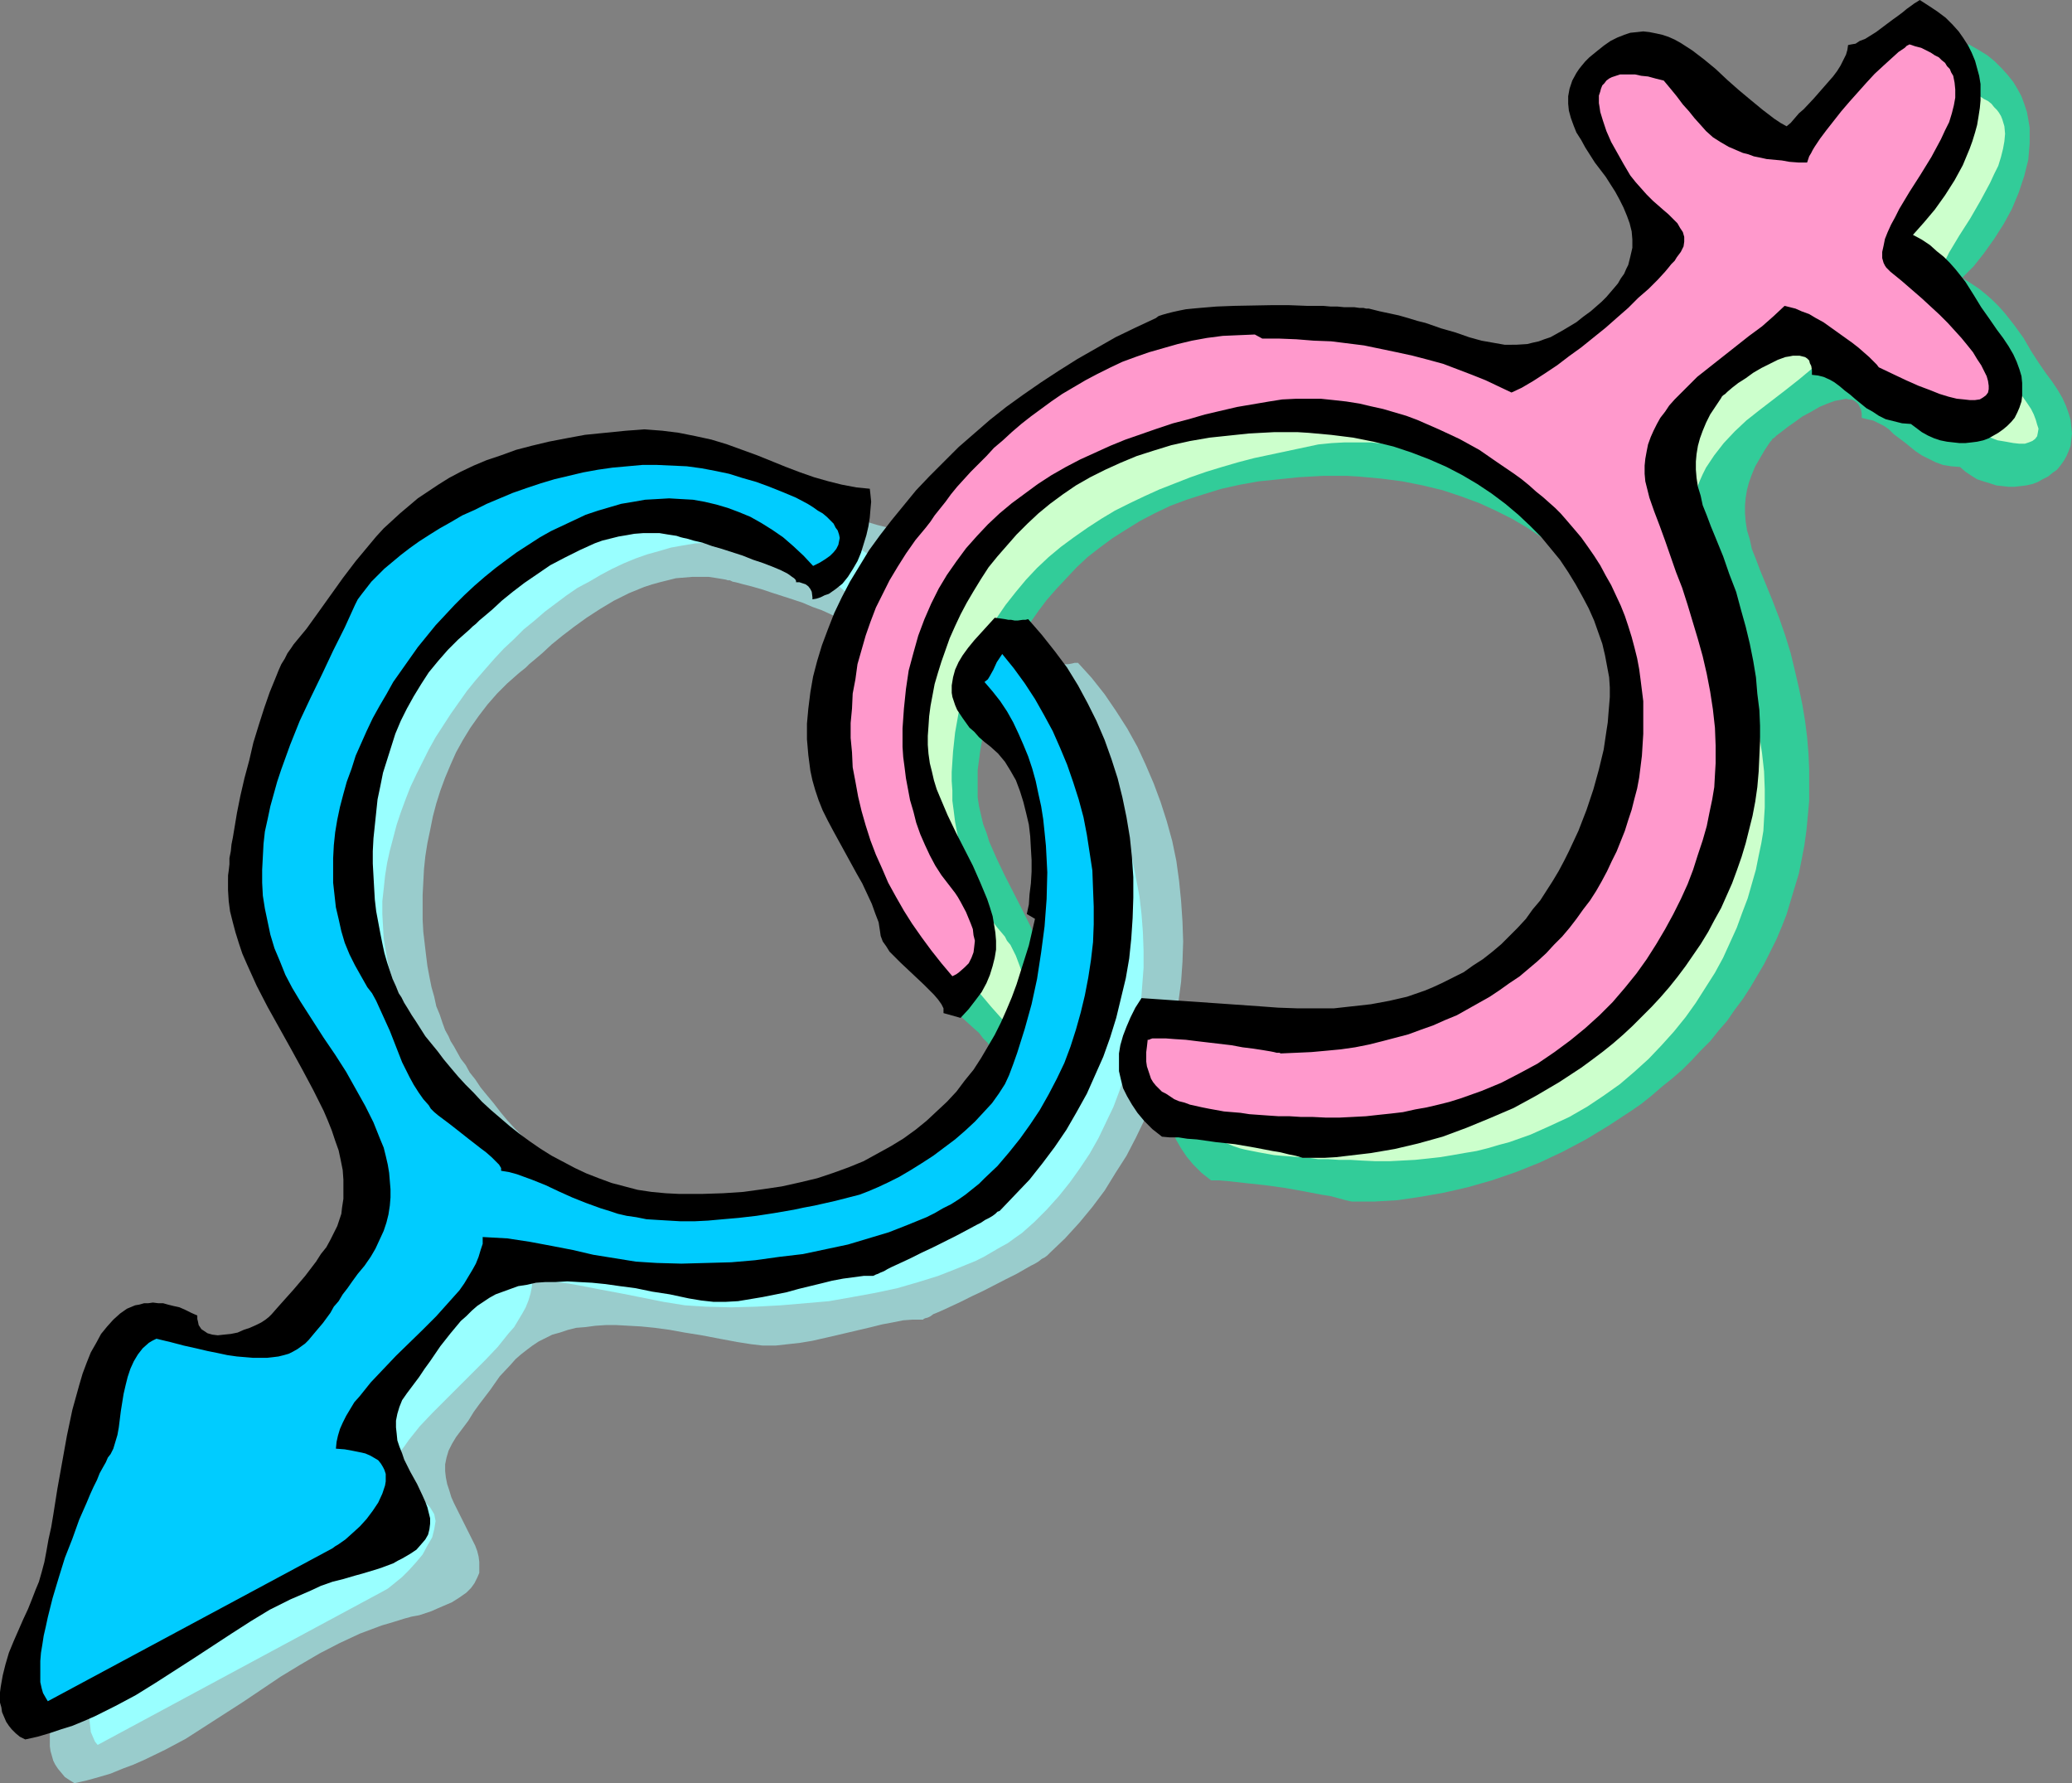 <?xml version="1.0" encoding="UTF-8" standalone="no"?>
<svg
   version="1.0"
   width="129.766mm"
   height="111.659mm"
   id="svg8"
   sodipodi:docname="Male &amp; Female.wmf"
   xmlns:inkscape="http://www.inkscape.org/namespaces/inkscape"
   xmlns:sodipodi="http://sodipodi.sourceforge.net/DTD/sodipodi-0.dtd"
   xmlns="http://www.w3.org/2000/svg"
   xmlns:svg="http://www.w3.org/2000/svg">
  <rect width="100%" height="100%" fill="#808080" stroke="none"/>
  <sodipodi:namedview
     id="namedview8"
     pagecolor="#ffffff"
     bordercolor="#000000"
     borderopacity="0.25"
     inkscape:showpageshadow="2"
     inkscape:pageopacity="0.0"
     inkscape:pagecheckerboard="0"
     inkscape:deskcolor="#d1d1d1"
     inkscape:document-units="mm" />
  <defs
     id="defs1">
    <pattern
       id="WMFhbasepattern"
       patternUnits="userSpaceOnUse"
       width="6"
       height="6"
       x="0"
       y="0" />
  </defs>
  <path
     style="fill:#99cccc;fill-opacity:1;fill-rule:evenodd;stroke:none"
     d="m 65.61,218.604 v 2.424 l 0.162,2.424 0.485,2.585 0.485,2.424 0.646,2.585 0.808,2.585 0.97,2.424 0.97,2.585 2.262,5.009 2.586,5.009 2.747,5.009 2.909,4.847 2.747,5.009 2.586,4.847 2.262,4.847 0.97,2.424 1.131,2.262 0.646,2.424 0.808,2.262 0.485,2.424 0.485,2.262 0.323,2.262 v 2.262 l -0.162,2.262 -0.323,2.1 -0.162,1.454 -0.323,1.454 -0.485,1.454 -0.808,1.616 -0.97,1.616 -0.97,1.616 -1.131,1.777 -1.293,1.777 -2.586,3.393 -2.747,3.231 -2.586,3.07 -1.293,1.454 -1.293,1.293 -0.485,0.646 -0.808,0.485 -1.131,0.646 -1.131,0.808 -1.454,0.485 -1.454,0.646 -1.616,0.485 -1.616,0.485 -1.454,0.162 H 63.347 61.893 l -1.131,-0.323 -0.97,-0.646 -0.485,-0.323 -0.323,-0.485 -0.323,-0.646 -0.162,-0.646 v -0.646 -0.808 l -1.616,-0.646 -1.293,-0.646 -1.454,-0.485 -1.293,-0.485 -1.293,-0.323 -1.293,-0.162 -1.131,-0.162 -1.131,-0.162 h -1.131 l -1.131,0.162 -1.131,0.323 -0.97,0.162 -1.778,0.808 -1.778,1.131 -1.616,1.454 -1.454,1.616 -1.293,1.777 -1.293,2.1 -1.131,2.262 -1.131,2.424 -0.97,2.585 -0.808,2.747 -0.808,2.908 -0.646,2.908 -1.454,6.14 -1.131,6.301 -0.97,6.301 -1.131,6.14 -0.485,2.908 -0.485,2.908 -0.485,2.747 -0.646,2.585 -0.646,2.424 -0.646,2.262 -0.646,1.939 -0.97,2.1 -0.97,2.262 -1.131,2.424 -2.262,5.332 -0.97,2.747 -0.808,2.747 -0.808,2.585 -0.485,2.747 v 1.293 1.131 1.293 l 0.162,1.131 0.323,1.131 0.323,1.131 0.485,0.969 0.646,0.969 0.808,0.969 0.808,0.969 0.97,0.646 1.293,0.808 2.909,-0.646 2.909,-0.808 2.747,-0.808 2.747,-1.131 2.586,-0.969 2.586,-1.131 5.01,-2.424 4.848,-2.585 4.525,-2.908 4.525,-2.908 4.525,-2.908 8.888,-5.978 4.525,-2.747 4.686,-2.747 4.686,-2.424 4.848,-2.262 2.586,-0.969 2.586,-0.969 2.747,-0.808 2.586,-0.808 1.778,-0.485 1.778,-0.323 1.454,-0.485 1.454,-0.485 1.454,-0.646 1.131,-0.485 1.131,-0.485 1.131,-0.485 1.778,-1.131 1.616,-1.131 1.131,-1.131 0.808,-1.131 0.646,-1.293 0.485,-1.131 v -1.293 -1.293 l -0.162,-1.293 -0.323,-1.293 -0.485,-1.293 -0.646,-1.293 -1.454,-2.908 -1.454,-2.908 -1.454,-2.908 -0.646,-1.454 -0.485,-1.616 -0.485,-1.454 -0.323,-1.616 -0.162,-1.454 v -1.616 l 0.323,-1.616 0.485,-1.616 0.808,-1.616 0.97,-1.616 1.454,-1.939 1.454,-1.939 1.293,-2.1 1.293,-1.777 2.586,-3.393 2.262,-3.231 2.586,-2.747 1.131,-1.293 1.293,-1.131 1.454,-1.131 1.293,-0.969 1.454,-0.969 1.616,-0.808 1.616,-0.808 1.778,-0.485 1.939,-0.646 1.939,-0.485 2.101,-0.162 2.424,-0.323 2.424,-0.162 h 2.586 l 2.909,0.162 2.909,0.162 3.232,0.323 3.555,0.485 3.555,0.646 4.04,0.646 4.202,0.808 4.363,0.808 3.07,0.485 2.747,0.323 h 3.07 l 2.909,-0.323 2.909,-0.323 2.909,-0.485 5.656,-1.293 2.747,-0.646 2.747,-0.646 2.747,-0.646 2.586,-0.646 2.586,-0.485 2.424,-0.485 2.262,-0.162 h 2.262 0.162 l 0.162,-0.162 0.323,-0.162 0.646,-0.162 0.646,-0.323 0.646,-0.485 0.808,-0.323 1.131,-0.485 2.101,-0.969 2.424,-1.131 2.586,-1.293 2.747,-1.293 5.333,-2.747 2.586,-1.293 2.262,-1.293 1.131,-0.646 0.97,-0.485 0.808,-0.485 0.808,-0.646 0.646,-0.323 0.646,-0.485 0.323,-0.323 0.323,-0.323 3.555,-3.393 3.394,-3.716 3.07,-3.716 2.909,-3.878 2.586,-4.201 2.586,-4.039 2.262,-4.362 2.101,-4.362 1.778,-4.362 1.778,-4.524 1.293,-4.686 1.293,-4.686 0.97,-4.686 0.808,-4.686 0.646,-4.847 0.323,-4.686 0.162,-4.847 -0.162,-4.686 -0.323,-4.847 -0.485,-4.847 -0.646,-4.686 -0.97,-4.686 -1.293,-4.686 -1.454,-4.524 -1.616,-4.362 -1.939,-4.524 -1.939,-4.201 -2.424,-4.362 -2.586,-4.039 -2.747,-4.039 -3.07,-3.878 -3.232,-3.555 h -0.808 l -0.646,0.162 -0.97,0.162 h -0.808 l -0.808,-0.162 -0.808,-0.162 -0.808,-0.162 h -0.97 l -1.293,-0.162 -3.394,3.555 -1.616,1.777 -1.293,1.616 -1.293,1.777 -1.131,1.777 -0.808,1.777 -0.485,1.777 -0.323,1.777 v 0.969 0.969 l 0.162,0.969 0.323,0.969 0.323,0.969 0.485,1.131 0.646,0.969 0.646,0.969 0.808,1.131 0.808,1.131 1.131,1.131 1.131,1.131 1.293,1.131 1.454,1.131 1.778,1.616 1.616,1.939 1.293,2.1 1.293,2.262 0.97,2.424 0.808,2.585 0.808,2.747 0.485,2.747 0.323,2.908 0.162,2.747 0.162,2.747 v 2.747 l -0.162,2.747 -0.162,2.585 -0.323,2.424 -0.485,2.262 2.101,0.969 -1.616,6.463 -0.808,3.07 -0.97,3.07 -0.97,3.07 -1.293,3.07 -1.131,2.908 -1.454,3.07 -1.454,2.908 -1.616,2.747 -1.616,2.747 -1.778,2.747 -1.939,2.585 -2.101,2.585 -2.262,2.262 -2.262,2.424 -2.586,2.262 -2.586,2.1 -2.747,2.1 -3.07,1.939 -3.07,1.616 -3.394,1.616 -3.394,1.616 -3.717,1.293 -3.878,1.293 -4.04,0.969 -4.202,0.969 -4.525,0.646 -4.525,0.646 -4.848,0.323 -5.171,0.162 h -5.171 l -3.394,-0.162 -3.232,-0.323 -3.232,-0.485 -3.07,-0.808 -3.07,-0.808 -3.07,-1.131 -2.909,-1.131 -2.909,-1.293 -2.747,-1.454 -2.747,-1.454 -2.424,-1.616 -2.586,-1.777 -2.424,-1.777 -2.424,-1.777 -2.262,-1.939 -2.101,-1.939 -2.101,-1.939 -2.101,-2.1 -1.939,-1.939 -1.778,-1.939 -1.616,-1.939 -1.616,-2.1 -1.616,-1.939 -1.454,-1.777 -1.293,-1.939 -1.293,-1.616 -0.97,-1.777 -1.131,-1.454 -0.808,-1.454 -0.808,-1.454 -0.808,-1.293 -0.485,-1.131 -0.808,-1.454 -0.646,-1.777 -0.646,-1.939 -0.808,-1.939 -0.485,-2.262 -0.646,-2.262 -0.485,-2.424 -0.485,-2.585 -0.323,-2.585 -0.323,-2.747 -0.323,-2.747 -0.162,-2.908 v -2.908 -2.908 l 0.162,-3.07 0.162,-3.07 0.323,-3.07 0.485,-3.07 0.646,-3.07 0.646,-3.231 0.808,-3.07 0.97,-3.07 1.131,-3.07 1.293,-3.07 1.293,-2.908 1.616,-2.908 1.778,-2.908 1.939,-2.747 2.101,-2.747 2.262,-2.585 2.424,-2.424 2.747,-2.424 0.808,-0.646 0.808,-0.646 0.808,-0.808 0.97,-0.808 2.101,-1.777 2.262,-2.1 2.586,-2.1 2.747,-2.1 2.909,-2.1 3.232,-2.1 3.232,-1.939 3.555,-1.777 3.555,-1.454 1.939,-0.646 1.778,-0.485 1.939,-0.485 1.939,-0.485 1.939,-0.162 1.939,-0.162 h 1.939 1.939 l 2.101,0.323 1.939,0.323 0.485,0.162 h 0.485 l 0.646,0.323 0.808,0.162 1.778,0.485 1.939,0.485 2.262,0.646 2.424,0.808 5.01,1.616 2.424,0.808 2.262,0.969 2.262,0.808 1.778,0.808 1.616,0.808 0.646,0.485 0.485,0.323 0.485,0.323 0.323,0.323 0.162,0.323 0.162,0.323 h 0.646 l 0.646,0.162 0.485,0.162 0.485,0.162 0.646,0.485 0.485,0.646 0.162,0.646 0.162,0.646 v 0.646 0.323 l 1.131,-0.162 0.97,-0.323 0.97,-0.323 0.808,-0.485 1.778,-0.969 1.454,-1.454 1.293,-1.616 1.293,-1.777 0.97,-1.777 0.808,-1.939 0.808,-2.1 0.646,-2.1 0.323,-2.1 0.323,-2.1 0.162,-1.939 0.162,-1.777 -0.162,-1.777 -0.162,-1.454 -3.232,-0.323 -3.394,-0.485 -3.232,-0.808 -3.232,-0.969 -3.394,-1.293 -3.394,-1.131 -3.394,-1.293 -3.394,-1.454 -3.394,-1.293 -3.717,-1.293 -3.717,-1.131 -3.717,-0.969 -3.878,-0.646 -4.04,-0.485 -2.101,-0.162 h -2.101 -2.101 l -2.101,0.162 -5.01,0.485 -4.686,0.646 -4.525,0.646 -4.202,0.808 -3.878,0.969 -3.878,1.131 -3.555,0.969 -3.232,1.293 -3.232,1.293 -2.909,1.454 -2.747,1.454 -2.586,1.616 -2.586,1.616 -2.262,1.616 -2.262,1.616 -2.101,1.777 -1.939,1.939 -1.939,1.777 -1.778,1.939 -1.616,1.939 -3.232,3.878 -2.909,4.039 -5.818,7.917 -2.909,3.878 -2.909,3.878 -0.808,0.969 -0.646,1.131 -0.808,1.293 -0.646,1.293 -0.808,1.454 -0.646,1.616 -1.454,3.393 -1.293,3.878 -1.293,4.039 -1.131,4.039 -1.131,4.362 -0.97,4.201 -0.97,4.201 -0.808,4.039 -0.808,3.878 -0.162,1.777 -0.323,1.777 -0.323,1.616 -0.162,1.616 -0.162,1.454 -0.162,1.454 v 1.131 z"
     id="path1" />
  <path
     style="fill:#32cc99;fill-opacity:1;fill-rule:evenodd;stroke:none"
     d="m 285.224,85.632 -4.686,2.262 -4.686,2.262 -4.686,2.585 -4.363,2.585 -4.363,2.585 -4.363,2.908 -4.202,2.908 -3.878,2.908 -4.04,3.07 -3.717,3.231 -3.555,3.231 -3.555,3.393 -3.394,3.231 -3.07,3.555 -3.07,3.393 -2.909,3.555 -2.747,3.555 -2.424,3.716 -2.424,3.716 -2.101,3.716 -1.939,3.555 -1.778,3.878 -1.616,3.716 -1.454,3.716 -1.131,3.716 -0.808,3.878 -0.808,3.716 -0.485,3.716 -0.323,3.716 v 3.716 l 0.323,3.716 0.485,3.555 0.485,2.262 0.646,2.424 0.97,2.424 0.97,2.424 1.131,2.424 1.293,2.585 2.747,5.009 2.747,4.847 1.293,2.424 1.131,2.424 1.131,2.262 0.97,2.424 0.646,2.1 0.323,2.1 0.162,1.131 0.485,1.131 0.808,1.293 0.97,1.293 1.131,1.293 1.293,1.293 5.656,5.17 1.293,1.131 0.97,1.293 1.131,1.131 0.646,1.131 0.485,0.969 0.162,0.485 v 0.485 l 4.04,1.131 1.939,-1.939 1.616,-2.1 1.293,-1.939 1.293,-2.1 0.808,-2.1 0.646,-1.939 0.485,-1.939 0.162,-2.1 v -1.939 l -0.162,-1.939 -0.162,-2.1 -0.485,-1.939 -0.485,-1.939 -0.646,-1.939 -1.616,-4.039 -1.939,-3.878 -4.04,-7.917 -1.939,-4.039 -1.778,-4.039 -0.646,-2.1 -0.808,-2.1 -0.485,-2.1 -0.485,-2.1 -0.323,-2.1 v -2.1 -2.1 -2.262 l 0.323,-2.424 0.323,-2.424 0.485,-2.585 0.485,-2.585 0.646,-2.747 0.808,-2.585 0.97,-2.908 1.131,-2.747 1.131,-2.747 1.293,-2.747 1.454,-2.908 1.616,-2.747 1.778,-2.747 1.939,-2.747 1.939,-2.585 2.262,-2.585 2.424,-2.585 2.424,-2.585 2.586,-2.424 2.909,-2.262 3.07,-2.262 3.07,-1.939 3.394,-2.1 3.394,-1.777 3.717,-1.777 3.878,-1.454 4.04,-1.293 4.202,-1.293 4.363,-0.969 4.525,-0.808 3.232,-0.323 6.141,-0.646 2.909,-0.162 2.909,-0.162 h 2.909 2.747 l 2.747,0.162 5.333,0.485 5.01,0.646 4.848,0.969 4.686,1.131 4.363,1.454 4.363,1.616 3.878,1.777 3.878,1.939 3.555,2.1 3.394,2.262 3.232,2.424 2.909,2.424 2.747,2.585 2.586,2.747 2.424,2.747 2.101,2.908 2.101,2.747 1.778,2.908 1.616,2.908 1.293,2.747 1.293,2.908 1.131,2.747 0.808,2.747 0.808,2.747 0.485,2.585 0.323,2.585 0.162,2.424 v 2.262 1.777 l -0.162,1.939 -0.162,2.1 -0.323,2.262 -0.808,4.362 -0.97,4.686 -1.293,4.686 -1.778,4.847 -1.778,4.847 -2.262,5.009 -1.293,2.424 -1.293,2.262 -1.293,2.424 -1.454,2.262 -1.616,2.262 -1.616,2.262 -1.778,1.939 -1.939,2.1 -1.778,2.1 -2.101,1.777 -2.101,1.939 -2.101,1.616 -2.424,1.616 -2.262,1.616 -2.586,1.293 -2.424,1.293 -2.101,0.969 -2.101,0.808 -4.202,1.293 -4.202,1.131 -4.363,0.808 -4.202,0.646 -4.363,0.162 -4.363,0.162 h -4.525 l -4.363,-0.162 -4.525,-0.162 -9.05,-0.808 -9.373,-0.808 -4.686,-0.162 -4.848,-0.323 -1.454,2.262 -1.131,2.262 -0.97,2.262 -0.808,2.1 -0.485,2.262 -0.323,2.1 -0.162,2.1 0.162,1.939 0.323,2.1 0.646,1.939 0.808,1.939 1.131,1.939 1.293,1.939 1.616,1.939 1.939,1.939 2.262,1.777 h 1.939 l 1.939,0.162 4.363,0.485 4.525,0.485 4.686,0.646 4.525,0.808 4.202,0.808 2.101,0.323 1.778,0.485 1.778,0.485 1.454,0.323 h 2.747 2.586 l 2.747,-0.162 2.747,-0.162 5.494,-0.808 5.494,-0.969 5.656,-1.293 5.656,-1.616 5.656,-1.939 5.656,-2.262 5.494,-2.585 5.494,-2.908 5.333,-3.231 5.171,-3.393 2.586,-1.777 2.424,-1.939 2.424,-2.1 2.424,-1.939 2.424,-2.1 2.262,-2.262 2.101,-2.262 2.262,-2.262 1.939,-2.424 2.101,-2.424 1.778,-2.585 1.939,-2.585 1.778,-2.747 1.616,-2.747 1.616,-2.747 1.454,-2.908 1.454,-2.908 1.293,-3.07 1.131,-2.908 0.97,-3.231 0.97,-3.231 0.97,-3.231 0.646,-3.231 0.646,-3.393 0.485,-3.555 0.323,-3.393 0.323,-3.555 v -3.716 -3.716 l -0.162,-3.716 -0.323,-3.878 -0.485,-3.878 -0.646,-3.878 -0.808,-3.878 -0.97,-4.201 -0.97,-4.039 -1.293,-4.201 -1.454,-4.201 -1.616,-4.201 -1.778,-4.362 -1.131,-2.747 -0.97,-2.585 -0.97,-2.424 -0.485,-2.262 -0.646,-2.1 -0.323,-2.1 -0.162,-1.939 v -1.939 l 0.162,-1.777 0.323,-1.939 0.485,-1.777 0.646,-1.777 0.808,-1.939 1.131,-1.939 1.131,-1.939 1.293,-1.939 0.323,-0.323 0.162,-0.323 0.485,-0.323 0.485,-0.485 1.293,-0.969 1.454,-1.131 1.616,-1.131 1.778,-1.293 2.101,-1.131 1.939,-1.131 1.939,-0.808 1.778,-0.646 0.97,-0.162 0.808,-0.162 0.808,-0.162 0.646,0.162 h 0.646 l 0.646,0.323 0.485,0.323 0.485,0.485 0.323,0.646 0.323,0.646 0.162,0.969 v 0.969 l 1.293,0.323 1.454,0.323 1.293,0.646 1.293,0.646 1.131,0.808 1.131,1.131 1.293,0.969 1.293,0.969 2.586,2.1 1.454,0.969 1.616,0.808 1.616,0.808 1.778,0.646 1.939,0.323 2.101,0.162 1.293,1.131 1.454,0.969 1.293,0.808 1.454,0.485 1.616,0.485 1.454,0.485 1.454,0.162 1.454,0.162 h 1.454 l 1.454,-0.162 1.293,-0.162 1.454,-0.323 1.293,-0.485 1.131,-0.646 1.293,-0.646 0.97,-0.808 1.131,-0.808 0.808,-0.969 0.808,-1.131 0.646,-1.131 0.485,-1.131 0.485,-1.293 0.162,-1.454 0.162,-1.454 -0.162,-1.616 -0.162,-1.616 -0.485,-1.616 -0.646,-1.777 -0.808,-1.777 -1.131,-1.939 -1.293,-1.939 -1.454,-1.939 -1.778,-2.585 -1.778,-2.747 -1.778,-3.07 -2.101,-2.908 -1.131,-1.454 -1.293,-1.616 -1.293,-1.454 -1.454,-1.454 -1.454,-1.293 -1.778,-1.454 -1.939,-1.293 -2.101,-1.293 2.747,-2.747 2.424,-3.07 2.424,-3.393 2.262,-3.555 1.939,-3.555 1.616,-3.878 0.646,-1.939 0.646,-1.939 0.485,-1.939 0.485,-1.939 0.162,-1.939 0.162,-1.939 v -1.777 -1.939 l -0.323,-1.939 -0.323,-1.777 -0.646,-1.939 -0.646,-1.777 -0.97,-1.777 -0.97,-1.616 -1.293,-1.616 -1.454,-1.616 -1.616,-1.616 -1.778,-1.454 -2.101,-1.293 -2.262,-1.293 -0.485,0.162 -0.646,0.485 -0.808,0.646 -0.97,0.646 -1.131,0.808 -1.131,0.969 -1.293,0.808 -1.293,1.131 -2.586,1.777 -1.293,0.808 -1.293,0.808 -1.131,0.646 -1.131,0.485 -0.97,0.323 h -0.808 v 1.131 l -0.485,1.131 -0.485,1.293 -0.808,1.293 -0.808,1.293 -0.97,1.293 -2.101,2.585 -2.424,2.585 -2.262,2.424 -1.131,1.131 -1.131,1.131 -0.97,0.969 -0.808,0.969 -1.454,-0.808 -1.454,-0.969 -2.747,-2.1 -2.909,-2.262 -2.747,-2.424 -5.494,-4.847 -2.747,-2.424 -2.747,-2.1 -2.909,-1.777 -1.454,-0.808 -1.454,-0.646 -1.293,-0.485 -1.616,-0.485 -1.454,-0.162 -1.454,-0.162 -1.616,0.162 -1.454,0.162 -1.616,0.485 -1.454,0.646 -1.778,0.808 -1.616,0.969 -1.616,1.293 -1.616,1.616 -0.97,0.808 -0.808,1.131 -0.808,0.808 -0.485,0.969 -1.131,1.777 -0.485,1.777 -0.485,1.777 v 1.777 l 0.323,1.777 0.323,1.777 0.646,1.777 0.808,1.616 0.97,1.777 0.97,1.777 2.424,3.555 2.424,3.393 2.424,3.555 0.97,1.777 0.97,1.939 0.808,1.777 0.485,1.939 0.485,1.777 0.323,2.1 -0.162,1.939 -0.323,1.939 -0.646,2.1 -0.485,0.969 -0.485,1.131 -0.646,1.131 -0.646,0.969 -0.97,1.131 -0.808,1.131 -1.131,1.131 -1.131,1.131 -1.293,1.131 -1.293,1.131 -1.778,1.293 -1.616,1.293 -1.616,0.969 -1.616,0.969 -1.454,0.808 -1.454,0.646 -1.454,0.646 -1.293,0.485 -1.454,0.323 -1.293,0.323 -2.586,0.162 -2.747,-0.162 -2.586,-0.323 -2.909,-0.646 -2.909,-0.808 -3.232,-0.969 -3.394,-1.131 -3.717,-1.131 -1.939,-0.646 -2.101,-0.485 -2.101,-0.646 -2.262,-0.485 -2.424,-0.646 -2.586,-0.485 h -0.162 -0.485 l -0.646,-0.162 h -0.97 l -0.97,-0.162 h -1.293 l -1.293,-0.162 h -1.454 -1.778 l -1.778,-0.162 -3.878,-0.162 h -4.04 -4.363 -8.726 l -4.04,0.323 -2.101,0.162 h -1.778 l -1.778,0.323 -1.778,0.162 -1.616,0.323 -1.454,0.323 -1.293,0.162 -0.97,0.485 -0.97,0.323 z"
     id="path2" />
  <path
     style="fill:#99ffff;fill-opacity:1;fill-rule:evenodd;stroke:none"
     d="m 98.737,243.809 0.97,1.616 0.97,1.777 1.778,3.393 1.454,3.716 1.454,3.716 1.616,3.716 1.778,3.555 0.97,1.777 0.97,1.616 1.293,1.777 1.293,1.616 0.485,0.646 0.646,0.646 1.131,0.969 1.131,0.969 1.293,0.969 1.454,1.131 3.07,2.262 2.909,2.262 1.454,1.131 1.131,1.131 0.97,0.969 0.808,0.808 0.485,0.808 0.162,0.485 1.939,0.485 1.778,0.485 3.394,1.131 3.232,1.454 3.232,1.293 3.07,1.616 3.394,1.293 3.555,1.293 1.939,0.646 1.939,0.485 2.262,0.485 2.101,0.485 2.424,0.323 2.586,0.323 2.747,0.162 2.909,0.162 3.07,-0.162 h 3.394 l 3.555,-0.323 3.717,-0.323 4.04,-0.485 4.363,-0.646 4.525,-0.969 2.424,-0.323 2.424,-0.646 5.171,-1.131 5.494,-1.293 2.101,-0.808 2.424,-0.969 2.424,-1.131 2.586,-1.293 2.586,-1.616 2.747,-1.616 2.586,-1.939 2.747,-1.777 2.424,-1.939 2.424,-2.1 2.424,-2.262 2.101,-2.1 1.778,-2.262 1.778,-2.1 1.293,-2.262 0.97,-2.1 0.97,-2.585 0.97,-2.747 1.778,-5.493 1.616,-5.978 1.293,-5.978 1.131,-6.14 0.808,-6.463 0.485,-6.301 v -6.301 -3.231 l -0.162,-3.07 -0.323,-3.231 -0.323,-3.07 -0.485,-2.908 -0.646,-3.07 -0.808,-3.07 -0.808,-2.908 -0.808,-2.747 -1.131,-2.747 -1.131,-2.747 -1.454,-2.585 -1.454,-2.585 -1.616,-2.585 -1.616,-2.262 -1.939,-2.262 0.646,-0.808 0.485,-0.646 0.97,-1.454 0.808,-1.777 0.485,-0.969 0.646,-0.969 2.747,3.393 2.586,3.555 2.424,3.716 2.262,3.878 1.939,3.716 1.939,4.039 1.616,3.878 1.454,4.039 1.131,4.201 1.131,4.201 0.808,4.201 0.808,4.201 0.485,4.201 0.323,4.201 0.162,4.362 v 4.201 l -0.323,4.201 -0.323,4.201 -0.646,4.201 -0.808,4.201 -0.97,4.039 -1.293,4.039 -1.293,4.039 -1.454,3.878 -1.778,3.716 -1.778,3.716 -2.101,3.716 -2.262,3.393 -2.424,3.393 -2.586,3.231 -2.909,3.231 -2.909,2.908 -1.454,1.293 -1.454,1.293 -1.616,1.131 -1.778,1.293 -1.778,0.969 -1.939,1.131 -1.939,1.131 -1.939,0.969 -4.363,1.777 -4.525,1.777 -4.686,1.454 -5.01,1.454 -5.333,1.131 -5.333,0.969 -5.494,0.969 -5.656,0.485 -5.656,0.485 -5.979,0.323 -5.818,0.162 -5.979,-0.162 -2.586,-0.162 -2.424,-0.162 -5.01,-0.808 -4.848,-0.969 -4.848,-0.969 -5.171,-0.969 -5.01,-0.969 -2.747,-0.485 -2.747,-0.323 -2.747,-0.162 -2.909,-0.162 -0.162,1.454 -0.323,1.616 -0.485,1.616 -0.646,1.616 -0.808,1.454 -0.97,1.616 -0.97,1.616 -1.293,1.454 -2.586,3.231 -2.909,3.07 -3.07,3.07 -3.232,3.231 -3.232,3.231 -3.07,3.07 -2.909,3.07 -2.586,3.231 -1.131,1.616 -1.131,1.454 -0.97,1.616 -0.808,1.454 -0.646,1.616 -0.485,1.616 -0.323,1.616 -0.162,1.454 2.101,0.162 1.778,0.323 1.616,0.323 1.454,0.323 1.131,0.485 1.131,0.485 0.808,0.808 0.646,0.646 0.485,0.808 0.485,0.808 0.162,0.808 0.162,0.808 -0.162,0.969 -0.162,0.969 -0.485,1.939 -1.131,1.939 -1.131,2.1 -1.616,1.939 -1.616,1.777 -1.616,1.616 -1.778,1.454 -1.616,1.293 -1.454,0.808 -67.226,36.192 -0.646,-0.808 -0.485,-1.131 -0.485,-1.131 -0.162,-1.454 -0.162,-1.454 v -1.777 -1.777 l 0.323,-1.777 0.162,-2.1 0.485,-2.1 0.323,-2.262 0.485,-2.1 1.293,-4.686 1.293,-4.686 1.616,-4.686 1.778,-4.686 1.616,-4.362 1.616,-4.039 0.808,-1.939 0.97,-1.777 0.646,-1.777 0.808,-1.454 0.646,-1.454 0.646,-1.293 0.646,-0.969 0.485,-0.969 0.808,-1.293 0.485,-1.454 0.323,-1.616 0.323,-1.777 0.646,-3.878 0.485,-4.039 0.485,-2.1 0.485,-1.939 0.646,-1.939 0.808,-1.777 0.97,-1.616 1.131,-1.616 1.454,-1.293 0.808,-0.485 0.97,-0.485 3.394,0.969 3.07,0.808 2.909,0.646 2.747,0.646 2.586,0.485 2.262,0.485 2.101,0.323 2.101,0.162 1.778,0.162 h 1.616 1.616 l 1.454,-0.162 1.293,-0.162 1.293,-0.323 1.131,-0.485 1.131,-0.485 0.97,-0.485 0.97,-0.646 0.808,-0.646 0.97,-0.808 1.616,-1.939 1.778,-2.1 1.616,-2.424 0.97,-1.454 0.97,-1.293 0.97,-1.454 1.131,-1.616 1.293,-1.616 1.293,-1.616 1.616,-2.1 1.293,-2.1 1.293,-1.939 0.97,-2.1 0.808,-1.939 0.646,-2.1 0.485,-1.939 0.323,-2.1 0.162,-1.939 0.162,-1.939 -0.162,-1.939 -0.323,-1.939 -0.162,-1.939 -0.485,-1.939 -0.646,-2.1 -0.646,-1.939 -1.616,-3.878 -1.939,-4.039 -2.262,-3.878 -2.424,-4.039 -2.586,-4.201 -2.747,-4.039 -2.747,-4.201 -2.586,-4.362 -1.939,-3.231 -1.616,-3.231 -1.454,-3.07 -1.131,-3.231 -0.97,-3.07 -0.808,-3.07 -0.646,-3.231 -0.323,-3.07 -0.162,-3.07 -0.162,-3.07 0.162,-2.908 0.323,-3.07 0.323,-2.908 0.485,-3.07 0.646,-2.908 1.616,-5.817 0.97,-2.908 2.101,-5.817 2.424,-5.655 2.586,-5.655 2.586,-5.493 2.747,-5.493 2.586,-5.493 2.586,-5.332 0.646,-1.293 0.97,-1.454 0.97,-1.293 1.293,-1.454 1.454,-1.616 1.616,-1.454 1.778,-1.616 2.101,-1.616 1.939,-1.616 2.262,-1.616 2.424,-1.454 2.424,-1.616 2.747,-1.454 2.747,-1.454 2.909,-1.454 2.909,-1.454 3.07,-1.293 3.07,-1.293 3.232,-1.131 3.232,-0.969 3.232,-1.131 3.555,-0.808 3.232,-0.808 3.555,-0.646 3.394,-0.485 3.555,-0.323 3.555,-0.323 h 3.555 l 3.555,0.162 3.394,0.162 3.555,0.485 3.555,0.646 2.909,0.646 3.232,0.808 3.232,1.131 3.232,1.131 3.07,1.131 3.07,1.454 2.747,1.454 1.293,0.646 1.131,0.808 1.131,0.808 0.97,0.808 0.97,0.808 0.646,0.808 0.646,0.808 0.485,0.969 0.162,0.808 0.162,0.808 v 0.808 l -0.323,0.969 -0.323,0.646 -0.646,0.969 -0.808,0.808 -1.131,0.808 -1.293,0.808 -1.616,0.808 -2.424,-2.585 -2.424,-2.262 -2.424,-1.939 -2.586,-1.939 -2.586,-1.616 -2.586,-1.293 -2.586,-1.131 -2.747,-1.131 -2.586,-0.646 -2.909,-0.646 -2.747,-0.485 -2.747,-0.162 -2.747,-0.162 -2.909,0.162 -2.747,0.162 -2.909,0.485 -2.747,0.485 -2.747,0.808 -2.909,0.808 -2.747,0.969 -2.747,1.131 -2.747,1.293 -2.747,1.454 -2.747,1.616 -2.747,1.454 -2.586,1.777 -2.586,1.939 -2.586,1.939 -2.424,2.1 -2.586,2.1 -2.262,2.262 -2.424,2.262 -2.262,2.424 -2.262,2.585 -2.101,2.424 -2.101,2.585 -1.939,2.747 -1.939,2.747 -1.778,2.747 -1.778,2.747 -1.616,2.908 -1.454,2.908 -1.454,2.908 -1.454,3.07 -1.131,2.908 -1.131,3.07 -0.97,2.908 -0.808,3.07 -0.808,3.07 -0.646,2.908 -0.485,3.07 -0.323,3.07 -0.323,2.908 v 3.07 l 0.162,2.908 0.162,2.908 0.485,2.908 0.485,2.747 0.808,2.908 0.808,2.747 1.131,2.585 1.131,2.747 1.454,2.585 z"
     id="path3" />
  <path
     style="fill:#ccffcc;fill-opacity:1;fill-rule:evenodd;stroke:none"
     d="m 225.27,182.735 v 2.1 l 0.162,2.262 v 2.424 l 0.323,2.424 0.323,2.585 0.485,2.585 0.646,2.585 0.646,2.747 0.808,2.585 0.97,2.585 0.97,2.585 1.131,2.585 1.293,2.424 1.454,2.262 1.616,2.1 1.778,2.1 0.485,0.969 0.808,0.969 1.293,2.585 0.97,2.585 0.485,1.454 0.323,1.454 0.162,1.293 v 1.454 l -0.162,1.293 -0.485,1.293 -0.808,1.131 -0.808,1.131 -1.293,1.131 -0.808,0.485 -0.808,0.323 -2.586,-2.908 -2.586,-3.07 -2.262,-3.07 -2.101,-3.231 -2.101,-3.231 -1.778,-3.231 -1.778,-3.231 -1.616,-3.393 -1.454,-3.393 -1.293,-3.393 -1.131,-3.393 -0.97,-3.393 -0.808,-3.393 -0.646,-3.555 -0.485,-3.555 -0.323,-3.393 -0.162,-3.393 v -3.555 l 0.162,-3.555 0.323,-3.393 0.485,-3.555 0.646,-3.393 0.808,-3.393 0.97,-3.393 1.131,-3.393 1.454,-3.231 1.454,-3.393 1.778,-3.231 1.778,-3.07 2.101,-3.231 2.262,-3.07 2.424,-3.07 0.97,-1.293 1.131,-1.616 1.131,-1.454 1.293,-1.616 1.454,-1.777 1.454,-1.777 1.454,-1.777 1.778,-1.777 1.778,-1.939 1.778,-1.777 1.939,-1.939 1.939,-1.939 2.262,-1.777 2.101,-1.939 2.262,-1.777 2.424,-1.777 2.424,-1.777 2.586,-1.777 2.747,-1.616 2.747,-1.616 2.909,-1.454 2.909,-1.454 2.909,-1.293 3.232,-1.293 3.232,-1.131 3.232,-1.131 3.394,-0.808 3.555,-0.808 3.555,-0.646 3.555,-0.485 3.717,-0.323 h 3.878 l 1.939,0.969 h 4.04 l 4.04,0.162 4.04,0.162 4.04,0.485 3.878,0.323 4.04,0.646 3.878,0.646 3.717,0.646 3.717,0.969 3.717,0.969 3.555,0.969 3.394,1.131 3.394,1.293 3.232,1.454 3.07,1.293 3.07,1.616 2.424,-1.293 2.747,-1.454 2.747,-1.777 2.909,-1.939 2.909,-2.1 2.909,-2.1 5.656,-4.686 2.747,-2.424 2.586,-2.424 2.586,-2.262 2.262,-2.262 2.101,-2.1 1.778,-1.939 0.808,-0.808 0.808,-0.969 0.646,-0.808 0.646,-0.646 0.485,-0.646 0.485,-0.808 0.323,-0.646 0.162,-0.646 0.323,-1.131 -0.162,-1.131 -0.323,-0.969 -0.485,-0.969 -0.808,-1.131 -0.97,-0.969 -1.131,-1.131 -1.131,-0.969 -1.293,-1.131 -1.293,-1.293 -1.454,-1.293 -1.293,-1.454 -1.131,-1.454 -1.293,-1.777 -1.778,-2.585 -1.454,-2.747 -1.293,-2.424 -1.131,-2.585 -0.808,-2.424 -0.646,-2.262 -0.162,-0.969 -0.162,-0.969 v -0.969 -0.808 l 0.162,-0.969 0.162,-0.808 0.485,-0.646 0.323,-0.646 0.485,-0.485 0.646,-0.485 0.808,-0.323 0.808,-0.323 0.97,-0.323 1.131,-0.162 h 1.131 l 1.454,0.162 1.293,0.162 1.616,0.323 1.778,0.485 1.939,0.485 1.616,1.939 1.616,1.777 1.454,1.777 1.293,1.777 1.293,1.616 1.454,1.616 1.454,1.454 1.616,1.293 1.616,1.293 1.939,1.131 2.262,0.969 1.131,0.485 1.454,0.323 1.293,0.485 1.454,0.323 1.616,0.323 1.616,0.162 1.778,0.323 1.939,0.162 2.101,0.162 h 2.101 v -0.323 l 0.162,-0.485 0.323,-0.646 0.323,-0.646 0.485,-0.808 0.485,-0.808 1.131,-1.939 1.616,-1.939 1.616,-2.262 1.939,-2.262 1.939,-2.262 3.878,-4.524 2.101,-2.1 1.939,-1.939 1.778,-1.616 0.97,-0.808 0.808,-0.646 0.646,-0.646 0.808,-0.485 0.646,-0.485 0.485,-0.323 1.454,0.485 1.293,0.323 1.293,0.646 0.97,0.485 0.97,0.646 0.97,0.485 0.808,0.646 0.646,0.808 0.646,0.646 0.485,0.646 0.485,0.808 0.323,0.808 0.485,1.616 0.162,1.777 -0.162,1.777 -0.323,1.777 -0.485,1.939 -0.646,2.1 -0.97,1.939 -0.97,2.1 -2.262,4.201 -2.424,4.201 -2.586,4.039 -2.424,4.039 -0.97,1.939 -1.131,1.777 -0.646,1.777 -0.646,1.616 -0.485,1.616 -0.162,1.454 v 1.454 l 0.323,1.131 0.162,0.646 0.485,0.485 0.323,0.485 0.485,0.485 2.747,2.1 2.424,1.939 2.262,2.1 2.262,2.1 1.939,1.939 1.939,1.939 1.778,1.777 1.616,1.777 1.293,1.777 1.293,1.616 1.131,1.616 0.97,1.454 0.646,1.293 0.485,1.293 0.323,1.131 0.323,0.969 -0.162,0.969 -0.162,0.808 -0.485,0.646 -0.646,0.485 -0.808,0.323 -0.97,0.323 h -1.293 l -1.454,-0.162 -1.778,-0.323 -1.939,-0.323 -2.101,-0.808 -2.424,-0.808 -2.586,-0.969 -2.909,-1.293 -3.07,-1.454 -3.232,-1.616 -0.485,-0.646 -0.808,-0.808 -0.97,-0.969 -1.293,-1.131 -1.293,-1.131 -1.616,-1.131 -3.232,-2.424 -3.555,-2.424 -1.778,-0.969 -1.616,-0.969 -1.616,-0.808 -1.454,-0.485 -1.454,-0.485 -1.131,-0.162 -2.586,2.424 -2.909,2.262 -2.909,2.424 -3.07,2.424 -6.302,4.847 -3.07,2.424 -2.747,2.585 -2.586,2.747 -1.131,1.454 -1.131,1.454 -0.97,1.454 -0.97,1.454 -0.808,1.616 -0.646,1.454 -0.646,1.616 -0.323,1.777 -0.323,1.616 -0.162,1.777 v 1.777 l 0.323,1.939 0.323,1.939 0.646,1.939 0.97,3.231 1.293,3.393 1.293,3.555 1.293,3.555 1.454,3.878 1.293,3.716 1.293,3.878 2.586,8.24 0.97,4.039 0.97,4.201 0.808,4.201 0.646,4.201 0.485,4.362 0.162,4.201 v 4.362 l -0.162,2.585 -0.162,2.908 -0.485,2.908 -0.646,3.07 -0.646,3.231 -0.97,3.393 -0.97,3.393 -1.293,3.393 -1.293,3.555 -1.616,3.555 -1.616,3.555 -1.939,3.555 -2.262,3.555 -2.262,3.555 -2.424,3.393 -2.747,3.393 -2.909,3.231 -3.07,3.231 -3.394,3.07 -3.394,2.908 -3.878,2.747 -3.878,2.585 -4.202,2.424 -4.525,2.1 -4.686,2.1 -5.01,1.777 -2.424,0.646 -2.747,0.808 -2.586,0.646 -2.909,0.485 -2.747,0.485 -2.909,0.485 -2.909,0.323 -3.07,0.323 -3.07,0.162 -3.07,0.162 h -3.232 l -3.394,-0.162 -2.586,-0.162 h -2.747 l -2.424,-0.162 h -2.424 l -2.262,-0.323 -2.262,-0.162 -2.101,-0.162 -2.101,-0.162 -1.778,-0.162 -1.778,-0.323 -1.778,-0.323 -1.616,-0.323 -1.616,-0.323 -1.293,-0.323 -1.454,-0.485 -1.131,-0.485 -1.293,-0.485 -0.97,-0.485 -0.97,-0.646 -0.808,-0.646 -0.808,-0.646 -0.646,-0.646 -0.646,-0.808 -0.485,-0.808 -0.485,-0.969 -0.323,-0.969 -0.162,-0.969 -0.162,-1.131 -0.162,-1.131 v -1.131 l 0.162,-1.293 0.162,-1.293 0.162,-0.162 0.162,-0.162 0.323,-0.162 h 0.646 l 0.646,-0.162 h 1.616 l 0.97,0.162 h 2.101 l 2.424,0.323 2.586,0.162 2.747,0.323 5.494,0.646 2.747,0.323 2.424,0.485 2.262,0.323 0.97,0.162 0.97,0.162 0.808,0.162 h 0.646 l 0.485,0.162 0.485,0.162 3.717,-0.162 3.555,-0.162 3.394,-0.323 3.394,-0.485 3.394,-0.485 3.232,-0.485 3.394,-0.808 3.07,-0.808 3.07,-0.969 2.909,-0.969 2.909,-1.131 2.747,-1.131 2.909,-1.293 2.586,-1.293 2.586,-1.454 2.424,-1.454 2.424,-1.454 2.424,-1.777 2.262,-1.616 2.101,-1.777 2.101,-1.777 2.101,-1.939 1.939,-1.939 1.778,-2.1 1.778,-1.939 3.394,-4.362 2.909,-4.362 1.293,-2.424 1.293,-2.262 1.293,-2.262 0.97,-2.424 0.97,-2.424 1.131,-2.424 0.646,-2.585 0.808,-2.424 0.646,-2.424 0.646,-2.585 0.485,-2.585 0.808,-5.17 0.323,-5.17 v -5.17 l -0.323,-5.17 -0.323,-2.424 -0.485,-2.585 -0.485,-2.585 -0.646,-2.585 -0.646,-2.424 -0.808,-2.585 -1.778,-4.847 -0.97,-2.424 -1.293,-2.424 -1.131,-2.262 -1.454,-2.424 -1.454,-2.262 -1.454,-2.262 -1.616,-2.1 -1.778,-2.262 -0.808,-0.969 -1.131,-1.293 -1.131,-1.131 -1.293,-1.293 -1.293,-1.293 -1.454,-1.293 -1.616,-1.293 -1.778,-1.454 -1.778,-1.454 -1.778,-1.454 -3.878,-2.747 -4.363,-2.747 -4.525,-2.585 -2.424,-1.131 -2.586,-1.293 -2.424,-0.969 -2.586,-1.131 -2.747,-0.969 -2.747,-0.969 -2.747,-0.646 -2.747,-0.808 -2.909,-0.485 -2.909,-0.485 -2.909,-0.323 -3.07,-0.323 h -3.07 -3.07 l -3.07,0.162 -3.232,0.323 -7.595,1.616 -7.595,1.616 -3.717,0.969 -3.878,1.131 -3.717,1.131 -3.717,1.293 -3.717,1.454 -3.717,1.454 -3.555,1.616 -3.394,1.616 -3.555,1.777 -3.232,1.939 -3.232,2.1 -3.232,2.262 -3.07,2.262 -2.909,2.424 -2.747,2.585 -2.586,2.747 -2.424,2.908 -2.424,3.07 -2.101,3.07 -1.939,3.393 -1.939,3.555 -1.616,3.716 -1.293,3.878 -1.293,4.039 -0.97,4.039 -0.808,4.524 -0.485,4.524 z"
     id="path4" />
  <path
     style="fill:#000000;fill-opacity:1;fill-rule:evenodd;stroke:none"
     d="m 53.974,208.263 v 2.424 l 0.162,2.585 0.323,2.424 0.646,2.585 0.646,2.424 0.808,2.585 0.808,2.424 1.131,2.585 2.262,5.009 2.586,5.009 5.494,9.856 2.747,5.009 2.586,4.847 2.424,4.847 0.97,2.262 0.97,2.424 0.808,2.424 0.808,2.262 0.485,2.262 0.485,2.424 0.162,2.262 v 2.262 2.262 l -0.323,2.1 -0.162,1.454 -0.485,1.454 -0.485,1.454 -0.808,1.616 -0.808,1.616 -0.97,1.777 -1.293,1.616 -1.131,1.777 -2.586,3.393 -2.747,3.231 -2.747,3.07 -1.293,1.454 -1.131,1.293 -0.646,0.646 -0.808,0.646 -0.97,0.646 -1.293,0.646 -1.454,0.646 -1.454,0.485 -1.454,0.646 -1.616,0.323 -1.616,0.162 -1.454,0.162 -1.293,-0.162 -1.131,-0.323 -0.97,-0.646 -0.485,-0.323 -0.323,-0.485 -0.323,-0.485 -0.162,-0.808 -0.162,-0.646 v -0.808 l -1.454,-0.646 -1.293,-0.646 -1.454,-0.646 -1.454,-0.323 -1.293,-0.323 -1.131,-0.323 h -1.131 l -1.293,-0.162 -1.131,0.162 h -0.97 l -1.131,0.323 -0.97,0.162 -1.939,0.808 -1.616,1.131 -1.616,1.454 -1.454,1.616 -1.454,1.777 -1.131,2.1 -1.293,2.262 -0.97,2.424 -0.97,2.585 -0.808,2.747 -0.808,2.908 -0.808,2.908 -1.293,6.14 -1.131,6.301 -1.131,6.301 -0.97,6.14 -0.485,2.908 -0.646,2.908 -0.485,2.747 -0.485,2.585 -0.646,2.424 -0.646,2.262 -0.808,1.939 -0.808,2.1 -0.97,2.424 -1.131,2.424 -2.262,5.17 -1.131,2.747 -0.808,2.747 -0.646,2.585 -0.485,2.747 L 0,400.531 v 1.131 1.293 l 0.323,1.131 0.162,1.131 0.485,1.131 0.485,1.131 0.646,0.969 0.646,0.808 0.97,0.969 0.97,0.808 1.293,0.646 2.909,-0.646 2.747,-0.808 2.909,-0.969 2.586,-0.808 2.747,-1.131 2.586,-1.131 4.848,-2.424 4.848,-2.585 4.686,-2.908 4.525,-2.908 4.525,-2.908 8.888,-5.816 4.525,-2.908 4.525,-2.747 4.848,-2.424 4.848,-2.1 2.424,-1.131 2.747,-0.969 2.586,-0.646 2.747,-0.808 1.778,-0.485 1.616,-0.485 1.616,-0.485 1.454,-0.485 1.293,-0.485 1.293,-0.485 1.131,-0.646 0.97,-0.485 1.939,-1.131 1.454,-0.969 1.131,-1.293 0.97,-1.131 0.646,-1.131 0.323,-1.293 0.162,-1.293 v -1.293 l -0.323,-1.293 -0.323,-1.293 -0.485,-1.293 -0.646,-1.454 -1.293,-2.747 -1.616,-2.908 -1.454,-2.908 -0.485,-1.454 -0.646,-1.616 -0.485,-1.454 -0.162,-1.616 -0.162,-1.454 v -1.616 l 0.323,-1.616 0.485,-1.616 0.646,-1.616 1.131,-1.616 1.454,-1.939 1.454,-1.939 1.293,-1.939 1.293,-1.777 2.424,-3.555 2.424,-3.07 2.424,-2.908 1.293,-1.131 1.293,-1.293 1.293,-1.131 1.454,-0.969 1.454,-0.969 1.454,-0.808 1.778,-0.646 1.778,-0.646 1.778,-0.646 2.101,-0.323 2.101,-0.485 2.262,-0.162 h 2.424 l 2.747,-0.162 2.747,0.162 3.07,0.162 3.232,0.323 3.394,0.485 3.717,0.485 3.878,0.808 4.202,0.646 4.525,0.969 2.909,0.485 2.909,0.323 h 2.909 l 2.909,-0.162 2.909,-0.485 2.909,-0.485 5.656,-1.131 2.909,-0.808 5.333,-1.293 2.586,-0.646 2.586,-0.485 2.424,-0.323 2.424,-0.323 h 2.262 v 0 l 0.323,-0.162 0.323,-0.162 0.485,-0.162 0.646,-0.323 0.808,-0.323 0.808,-0.485 0.97,-0.485 2.101,-0.969 2.424,-1.131 2.586,-1.293 2.747,-1.293 5.494,-2.747 2.424,-1.293 2.424,-1.293 0.97,-0.485 0.97,-0.646 0.97,-0.485 0.808,-0.485 0.646,-0.485 0.485,-0.485 0.485,-0.162 0.323,-0.323 3.394,-3.555 3.394,-3.555 3.07,-3.878 2.909,-3.878 2.747,-4.039 2.424,-4.201 2.424,-4.362 1.939,-4.362 1.939,-4.362 1.616,-4.524 1.454,-4.686 1.131,-4.686 1.131,-4.686 0.808,-4.686 0.485,-4.686 0.323,-4.847 0.162,-4.847 v -4.847 l -0.323,-4.686 -0.485,-4.686 -0.808,-4.847 -0.97,-4.686 -1.131,-4.524 -1.454,-4.524 -1.616,-4.524 -1.939,-4.524 -2.101,-4.201 -2.262,-4.201 -2.586,-4.201 -2.909,-3.878 -3.07,-3.878 -3.232,-3.716 -0.646,0.162 h -0.646 l -1.131,0.162 h -0.808 l -0.808,-0.162 h -0.646 l -0.808,-0.162 -1.131,-0.162 -1.293,-0.162 -3.232,3.555 -1.616,1.777 -1.454,1.777 -1.293,1.777 -0.97,1.616 -0.808,1.777 -0.485,1.777 -0.323,1.939 v 0.808 0.969 l 0.162,0.969 0.323,0.969 0.323,0.969 0.485,1.131 0.646,0.969 0.646,0.969 0.808,1.131 0.808,1.131 1.131,0.969 1.131,1.293 1.293,1.131 1.454,1.131 1.778,1.616 1.616,1.939 1.293,2.1 1.293,2.262 0.97,2.585 0.808,2.585 0.646,2.585 0.646,2.747 0.323,2.747 0.162,2.908 0.162,2.747 v 2.747 l -0.162,2.747 -0.323,2.585 -0.162,2.424 -0.485,2.262 1.939,1.131 -1.454,6.301 -0.97,3.07 -0.97,3.07 -0.97,3.07 -1.131,3.07 -1.293,3.07 -1.293,2.908 -1.454,2.908 -1.616,2.747 -1.616,2.747 -1.778,2.747 -2.101,2.585 -1.939,2.585 -2.262,2.424 -2.424,2.262 -2.424,2.262 -2.586,2.1 -2.909,2.1 -2.909,1.777 -3.232,1.777 -3.232,1.777 -3.555,1.454 -3.555,1.293 -3.878,1.293 -4.04,0.969 -4.363,0.969 -4.363,0.646 -4.686,0.646 -4.848,0.323 -5.01,0.162 h -5.333 l -3.232,-0.162 -3.394,-0.323 -3.232,-0.485 -3.07,-0.808 -3.07,-0.808 -3.07,-1.131 -2.909,-1.131 -2.747,-1.293 -2.747,-1.454 -2.747,-1.454 -2.586,-1.616 -2.586,-1.777 -2.424,-1.777 -2.262,-1.777 -2.262,-1.939 -2.262,-1.939 -2.101,-1.939 -1.939,-2.1 -1.939,-1.939 -1.778,-1.939 -1.778,-2.1 -1.616,-1.939 -1.454,-1.939 -1.454,-1.777 -1.454,-1.777 -1.131,-1.777 -1.131,-1.777 -0.97,-1.454 -0.97,-1.616 -0.808,-1.293 -0.646,-1.293 -0.646,-0.969 -0.646,-1.616 -0.808,-1.777 -0.646,-1.939 -0.646,-1.939 -0.646,-2.262 -0.485,-2.262 -0.485,-2.424 -0.485,-2.585 -0.485,-2.585 -0.323,-2.747 -0.162,-2.747 -0.162,-2.908 -0.162,-2.908 v -2.908 l 0.162,-3.07 0.323,-3.07 0.323,-3.07 0.323,-3.07 0.646,-3.07 0.646,-3.231 0.97,-3.07 0.97,-3.07 0.97,-3.07 1.293,-3.07 1.454,-2.908 1.616,-2.908 1.778,-2.908 1.778,-2.747 2.262,-2.747 2.262,-2.585 2.424,-2.424 2.747,-2.424 0.646,-0.646 0.808,-0.646 0.808,-0.808 0.97,-0.808 2.101,-1.777 2.262,-2.1 2.586,-2.1 2.747,-2.1 3.07,-2.1 3.07,-2.1 3.394,-1.777 3.555,-1.777 3.555,-1.616 1.778,-0.646 1.939,-0.485 1.939,-0.485 1.939,-0.323 1.778,-0.323 2.101,-0.162 h 1.939 1.939 l 1.939,0.323 2.101,0.323 0.485,0.162 0.485,0.162 0.646,0.162 0.808,0.162 1.616,0.485 2.101,0.485 2.262,0.808 2.262,0.646 5.01,1.616 2.424,0.969 2.424,0.808 2.101,0.808 1.939,0.808 1.616,0.808 0.485,0.323 0.646,0.485 0.485,0.323 0.323,0.323 0.162,0.323 v 0.323 h 0.808 l 0.485,0.162 0.97,0.323 0.646,0.485 0.485,0.646 0.323,0.646 0.162,1.293 v 0.485 l 0.97,-0.162 0.97,-0.323 0.97,-0.485 0.97,-0.323 1.616,-1.131 1.616,-1.293 1.293,-1.616 1.131,-1.777 1.131,-1.939 0.808,-1.939 0.646,-2.1 0.646,-2.1 0.485,-2.1 0.323,-2.1 0.162,-1.939 0.162,-1.777 -0.162,-1.616 -0.162,-1.454 -3.232,-0.323 -3.394,-0.646 -3.232,-0.808 -3.394,-0.969 -3.232,-1.131 -3.394,-1.293 -6.787,-2.747 -3.555,-1.293 -3.555,-1.293 -3.717,-1.131 -3.717,-0.808 -4.04,-0.808 -3.878,-0.485 -2.101,-0.162 -2.101,-0.162 -2.101,0.162 -2.262,0.162 -4.848,0.485 -4.848,0.485 -4.363,0.808 -4.202,0.808 -4.04,0.969 -3.717,0.969 -3.555,1.293 -3.394,1.131 -3.07,1.293 -3.07,1.454 -2.747,1.454 -2.586,1.616 -2.424,1.616 -2.424,1.616 -2.101,1.777 -2.101,1.777 -1.939,1.777 -1.939,1.777 -1.778,1.939 -1.616,1.939 -3.232,3.878 -3.07,4.039 -5.656,7.917 -2.909,4.039 -3.07,3.716 -0.646,0.969 -0.808,1.131 -0.646,1.293 -0.808,1.293 -0.646,1.454 -0.646,1.616 -1.454,3.555 -1.293,3.716 -1.293,4.039 -1.293,4.201 -0.97,4.201 -1.131,4.201 -0.97,4.201 -0.808,4.039 -0.646,3.878 -0.323,1.939 -0.323,1.616 -0.162,1.616 -0.323,1.616 v 1.454 l -0.162,1.454 -0.162,1.131 z"
     id="path5" />
  <path
     style="fill:#000000;fill-opacity:1;fill-rule:evenodd;stroke:none"
     d="m 273.588,75.291 -4.848,2.262 -4.686,2.262 -4.525,2.585 -4.525,2.585 -4.363,2.747 -4.202,2.747 -4.202,2.908 -4.04,2.908 -3.878,3.07 -3.717,3.231 -3.717,3.231 -3.394,3.393 -3.394,3.393 -3.232,3.393 -2.909,3.555 -2.909,3.555 -2.747,3.555 -2.586,3.555 -2.262,3.716 -2.262,3.716 -1.939,3.716 -1.778,3.716 -1.454,3.716 -1.454,3.878 -1.131,3.716 -0.97,3.716 -0.646,3.716 -0.485,3.878 -0.323,3.555 v 3.716 l 0.323,3.716 0.485,3.716 0.485,2.262 0.646,2.262 0.808,2.424 0.97,2.424 1.293,2.585 1.293,2.424 2.747,5.009 2.747,5.009 1.293,2.262 1.131,2.424 1.131,2.424 0.808,2.262 0.808,2.1 0.323,2.1 0.162,1.131 0.485,1.293 0.808,1.131 0.808,1.293 1.293,1.293 1.293,1.293 2.747,2.585 2.747,2.585 1.293,1.293 1.131,1.131 0.97,1.131 0.808,1.131 0.485,0.969 v 0.485 0.646 l 4.04,1.131 1.939,-2.1 1.616,-2.1 1.454,-1.939 1.131,-2.1 0.808,-1.939 0.646,-2.1 0.485,-1.939 0.323,-1.939 v -2.1 l -0.162,-1.939 -0.323,-1.939 -0.323,-1.939 -0.646,-2.1 -0.646,-1.939 -1.616,-3.878 -1.778,-4.039 -4.04,-7.917 -1.939,-4.039 -1.778,-4.201 -0.808,-1.939 -0.646,-2.1 -0.485,-2.1 -0.485,-1.939 -0.323,-2.262 -0.162,-2.1 v -2.1 l 0.162,-2.262 0.162,-2.424 0.323,-2.424 0.485,-2.585 0.485,-2.585 0.808,-2.747 0.808,-2.585 0.97,-2.747 0.97,-2.747 1.293,-2.908 1.293,-2.747 1.454,-2.747 1.616,-2.747 1.778,-2.908 1.778,-2.747 2.101,-2.585 2.262,-2.585 2.262,-2.585 2.586,-2.585 2.586,-2.424 2.747,-2.262 3.07,-2.262 3.07,-2.1 3.394,-1.939 3.555,-1.777 3.555,-1.616 3.878,-1.616 4.04,-1.293 4.202,-1.293 4.363,-0.969 4.686,-0.808 3.07,-0.323 6.141,-0.646 2.909,-0.162 3.07,-0.162 h 2.747 2.909 l 2.586,0.162 5.333,0.485 5.171,0.646 4.848,0.969 4.686,1.131 4.363,1.454 4.202,1.616 4.04,1.777 3.717,1.939 3.555,2.1 3.394,2.262 3.232,2.424 3.07,2.585 2.747,2.585 2.586,2.585 2.262,2.747 2.262,2.747 1.939,2.908 1.778,2.908 1.616,2.908 1.454,2.747 1.293,2.908 0.97,2.747 0.97,2.747 0.646,2.747 0.485,2.585 0.485,2.585 0.162,2.424 v 2.262 l -0.162,1.939 -0.162,1.939 -0.162,2.1 -0.323,2.1 -0.646,4.362 -1.131,4.686 -1.293,4.686 -1.616,4.847 -1.939,5.009 -2.262,4.847 -1.131,2.262 -1.293,2.424 -1.454,2.424 -1.454,2.262 -1.454,2.262 -1.778,2.1 -1.616,2.262 -1.939,2.1 -1.939,1.939 -1.939,1.939 -2.101,1.777 -2.262,1.777 -2.262,1.454 -2.262,1.616 -2.586,1.293 -2.586,1.293 -2.101,0.969 -1.939,0.808 -4.202,1.454 -4.202,0.969 -4.363,0.808 -4.363,0.485 -4.363,0.485 h -4.202 -4.525 l -4.525,-0.162 -4.363,-0.323 -9.211,-0.646 -9.373,-0.646 -4.686,-0.323 -4.686,-0.323 -1.454,2.262 -1.131,2.262 -0.97,2.262 -0.808,2.1 -0.646,2.262 -0.323,1.939 v 2.1 2.1 l 0.485,2.1 0.485,1.939 0.97,1.939 1.131,1.939 1.293,1.939 1.616,1.939 1.939,1.939 2.262,1.777 1.778,0.162 h 2.101 l 2.101,0.323 2.262,0.162 4.525,0.646 4.525,0.485 4.686,0.808 4.202,0.808 1.939,0.323 1.939,0.485 1.616,0.323 1.616,0.485 h 2.586 2.586 l 2.747,-0.162 2.747,-0.323 5.494,-0.646 5.656,-0.969 5.494,-1.293 5.818,-1.616 5.656,-2.1 5.494,-2.262 5.656,-2.424 5.333,-2.908 5.494,-3.231 5.171,-3.393 2.424,-1.777 2.586,-1.939 2.424,-1.939 2.424,-2.1 2.262,-2.1 2.262,-2.262 2.262,-2.262 2.101,-2.262 2.101,-2.424 1.939,-2.424 1.939,-2.585 1.778,-2.585 1.778,-2.585 1.778,-2.908 1.454,-2.747 1.616,-2.908 1.293,-2.908 1.293,-2.908 1.131,-3.07 1.131,-3.231 0.97,-3.231 0.808,-3.231 0.808,-3.231 0.646,-3.393 0.485,-3.393 0.323,-3.716 0.162,-3.555 0.162,-3.555 v -3.716 l -0.162,-3.716 -0.485,-3.878 -0.323,-3.878 -0.646,-3.878 -0.808,-4.039 -0.97,-4.039 -1.131,-4.039 -1.131,-4.201 -1.616,-4.201 -1.454,-4.201 -1.778,-4.362 -1.131,-2.747 -0.97,-2.585 -0.97,-2.424 -0.485,-2.262 -0.646,-2.1 -0.323,-2.1 -0.162,-1.939 v -1.939 l 0.162,-1.777 0.323,-1.939 0.485,-1.777 0.646,-1.777 0.808,-1.939 0.97,-1.939 1.293,-1.939 1.293,-1.939 0.162,-0.323 0.323,-0.323 0.485,-0.323 0.485,-0.485 1.131,-0.969 1.454,-1.131 1.778,-1.131 1.778,-1.293 1.939,-1.131 1.939,-0.969 1.939,-0.969 1.778,-0.646 0.97,-0.162 0.808,-0.162 h 0.808 0.808 l 0.646,0.162 0.646,0.162 0.485,0.323 0.485,0.485 0.162,0.646 0.323,0.646 0.162,0.969 v 1.131 l 1.454,0.162 1.293,0.323 1.454,0.646 1.131,0.646 1.293,0.969 1.131,0.969 1.293,0.969 1.293,1.131 2.586,2.1 1.454,0.808 1.454,0.969 1.616,0.808 1.939,0.485 1.939,0.485 2.101,0.162 1.293,0.969 1.293,0.969 1.454,0.808 1.454,0.646 1.454,0.485 1.616,0.323 1.454,0.162 1.454,0.162 h 1.454 l 1.454,-0.162 1.293,-0.162 1.454,-0.323 1.293,-0.485 1.131,-0.646 1.131,-0.646 1.131,-0.808 0.97,-0.808 0.97,-0.969 0.808,-0.969 0.646,-1.293 0.485,-1.131 0.485,-1.454 0.162,-1.293 v -1.454 -1.616 l -0.162,-1.616 -0.485,-1.616 -0.646,-1.777 -0.808,-1.777 -1.131,-1.939 -1.293,-1.939 -1.454,-1.939 -1.778,-2.585 -1.939,-2.747 -1.778,-2.908 -1.939,-3.07 -1.131,-1.454 -1.293,-1.616 -1.293,-1.454 -1.454,-1.454 -1.616,-1.293 -1.616,-1.454 -1.939,-1.293 -2.101,-1.131 2.586,-2.908 2.586,-3.07 2.424,-3.393 2.262,-3.555 1.939,-3.555 0.808,-1.939 0.808,-1.939 0.646,-1.777 0.646,-2.1 0.485,-1.777 0.323,-1.939 0.323,-2.1 0.162,-1.777 v -2.1 -1.777 l -0.323,-1.939 -0.485,-1.777 -0.485,-1.777 -0.808,-1.939 -0.808,-1.616 -1.131,-1.777 -1.131,-1.616 -1.454,-1.616 -1.616,-1.616 -1.939,-1.454 -1.939,-1.293 L 454.419,0 l -0.485,0.323 -0.808,0.485 -0.646,0.485 -1.131,0.808 -0.97,0.808 -1.293,0.969 -1.131,0.808 -1.293,0.969 -2.586,1.939 -1.293,0.808 -1.293,0.808 -1.293,0.485 -0.97,0.646 -0.97,0.162 -0.808,0.162 -0.162,1.131 -0.323,1.131 -0.646,1.293 -0.646,1.293 -0.808,1.293 -0.97,1.293 -2.262,2.585 -2.262,2.585 -2.424,2.585 -1.131,0.969 -0.97,1.131 -0.97,1.131 -0.97,0.808 -1.454,-0.808 -1.454,-0.969 -2.747,-2.1 -2.747,-2.262 -2.909,-2.424 -2.747,-2.424 -2.747,-2.585 -2.747,-2.262 -2.747,-2.1 -2.747,-1.777 -1.454,-0.808 -1.454,-0.646 -1.454,-0.485 -1.454,-0.323 -1.616,-0.323 -1.454,-0.162 -1.454,0.162 -1.616,0.162 -1.454,0.485 -1.616,0.646 -1.616,0.808 -1.616,1.131 -1.616,1.293 -1.778,1.454 -0.97,0.969 -0.808,0.969 -0.646,0.808 -0.646,0.969 -0.97,1.777 -0.646,1.939 -0.323,1.777 v 1.777 l 0.162,1.616 0.485,1.777 0.646,1.777 0.646,1.616 1.131,1.777 0.97,1.777 2.262,3.555 2.586,3.393 2.262,3.555 0.97,1.777 0.97,1.939 0.808,1.939 0.646,1.777 0.485,1.939 0.162,1.939 v 1.939 l -0.485,2.1 -0.485,1.939 -0.485,0.969 -0.485,1.131 -0.808,1.131 -0.646,1.131 -0.808,0.969 -0.97,1.131 -0.97,1.131 -1.131,1.131 -1.293,1.131 -1.293,1.131 -1.778,1.293 -1.616,1.293 -1.616,0.969 -1.616,0.969 -1.454,0.808 -1.454,0.808 -1.454,0.485 -1.293,0.485 -1.454,0.323 -1.293,0.323 -2.586,0.162 H 356.166 l -2.747,-0.485 -2.747,-0.485 -2.909,-0.808 -3.232,-1.131 -3.394,-0.969 -3.717,-1.293 -1.939,-0.485 -2.101,-0.646 -2.262,-0.646 -2.262,-0.485 -2.262,-0.485 -2.586,-0.646 h -0.323 -0.323 l -0.646,-0.162 h -0.97 l -1.131,-0.162 h -1.131 -1.293 l -1.616,-0.162 h -1.616 l -1.778,-0.162 h -3.878 l -4.202,-0.162 h -4.202 l -8.726,0.162 -4.202,0.162 -1.939,0.162 -1.939,0.162 -1.778,0.162 -1.616,0.162 -1.616,0.323 -1.454,0.323 -1.293,0.323 -1.131,0.323 -0.97,0.323 z"
     id="path6" />
  <path
     style="fill:#00ccff;fill-opacity:1;fill-rule:evenodd;stroke:none"
     d="m 86.941,233.63 1.131,1.454 0.97,1.777 1.616,3.555 1.616,3.555 1.454,3.716 1.454,3.716 1.778,3.555 0.97,1.777 1.131,1.777 1.131,1.616 1.293,1.454 0.485,0.808 0.808,0.808 0.97,0.808 1.293,0.969 1.293,0.969 1.454,1.131 3.07,2.424 2.909,2.262 1.293,0.969 1.293,1.131 0.97,0.969 0.808,0.808 0.485,0.808 v 0.646 l 1.939,0.323 1.778,0.485 3.555,1.293 3.232,1.293 3.07,1.454 3.232,1.454 3.232,1.293 3.555,1.293 2.101,0.646 1.939,0.646 2.101,0.485 2.262,0.323 2.424,0.485 2.586,0.162 2.747,0.162 2.747,0.162 h 3.232 l 3.232,-0.162 3.555,-0.323 3.717,-0.323 4.202,-0.485 4.202,-0.646 4.686,-0.808 2.262,-0.485 2.586,-0.485 5.01,-1.131 5.656,-1.454 2.101,-0.808 2.262,-0.969 2.424,-1.131 2.586,-1.293 2.747,-1.616 2.586,-1.616 2.747,-1.777 2.586,-1.939 2.586,-1.939 2.424,-2.1 2.262,-2.1 2.101,-2.262 1.939,-2.1 1.616,-2.262 1.454,-2.262 0.97,-2.1 0.97,-2.585 0.97,-2.747 1.778,-5.655 1.616,-5.816 1.293,-5.978 0.97,-6.301 0.808,-6.14 0.485,-6.463 0.162,-6.301 -0.162,-3.231 -0.162,-3.07 -0.323,-3.231 -0.323,-3.07 -0.485,-3.07 -0.646,-2.908 -0.646,-3.07 -0.808,-2.908 -0.97,-2.908 -1.131,-2.747 -1.131,-2.585 -1.293,-2.747 -1.454,-2.585 -1.616,-2.424 -1.778,-2.262 -1.939,-2.262 0.808,-0.646 0.485,-0.808 0.808,-1.454 0.808,-1.777 0.646,-0.969 0.646,-0.969 2.747,3.393 2.586,3.555 2.424,3.716 2.101,3.716 2.101,3.878 1.778,4.039 1.616,3.878 1.454,4.201 1.293,4.039 1.131,4.201 0.808,4.201 0.646,4.201 0.646,4.201 0.162,4.362 0.162,4.201 v 4.201 l -0.162,4.201 -0.485,4.201 -0.646,4.201 -0.808,4.201 -0.97,4.039 -1.131,4.039 -1.293,4.039 -1.454,3.878 -1.778,3.716 -1.939,3.716 -2.101,3.716 -2.262,3.393 -2.424,3.393 -2.586,3.231 -2.747,3.231 -3.07,2.908 -1.293,1.293 -1.616,1.293 -1.616,1.293 -1.616,1.131 -1.778,1.131 -1.939,0.969 -1.939,1.131 -1.939,0.969 -4.363,1.777 -4.525,1.777 -4.848,1.454 -4.848,1.454 -5.333,1.131 -5.333,1.131 -5.494,0.646 -5.818,0.808 -5.656,0.485 -5.818,0.162 -5.979,0.162 -5.818,-0.162 -2.586,-0.162 -2.424,-0.162 -5.01,-0.808 -5.01,-0.808 -4.848,-1.131 -5.01,-0.969 -5.171,-0.969 -5.333,-0.808 -2.909,-0.162 -2.909,-0.162 v 1.616 l -0.485,1.454 -0.485,1.616 -0.646,1.616 -0.808,1.454 -0.97,1.616 -0.97,1.616 -1.131,1.616 -2.747,3.07 -2.747,3.07 -3.232,3.231 -6.302,6.14 -3.07,3.231 -2.909,3.07 -2.586,3.231 -1.293,1.454 -0.97,1.616 -0.97,1.616 -0.808,1.616 -0.646,1.454 -0.485,1.616 -0.323,1.454 -0.162,1.616 2.101,0.162 1.778,0.323 1.616,0.323 1.454,0.323 1.131,0.485 1.131,0.646 0.808,0.485 0.646,0.808 0.485,0.808 0.323,0.646 0.323,0.969 v 0.808 0.969 l -0.162,0.969 -0.323,0.969 -0.323,0.969 -0.97,2.1 -1.293,1.939 -1.454,1.939 -1.616,1.777 -1.778,1.616 -1.616,1.454 -1.616,1.131 -0.808,0.485 -0.646,0.485 -67.387,36.192 -0.485,-0.808 -0.646,-1.131 -0.323,-1.131 -0.323,-1.454 v -1.454 -1.616 -1.939 l 0.162,-1.939 0.323,-1.939 0.323,-2.1 0.485,-2.1 0.485,-2.262 1.131,-4.524 1.454,-4.847 1.454,-4.686 1.778,-4.524 1.616,-4.524 1.778,-4.039 0.808,-1.939 0.808,-1.777 0.808,-1.616 0.646,-1.616 0.808,-1.454 0.646,-1.131 0.485,-1.131 0.646,-0.808 0.646,-1.293 0.485,-1.616 0.485,-1.616 0.323,-1.777 0.485,-3.878 0.646,-4.039 0.485,-2.1 0.485,-1.939 0.646,-1.939 0.808,-1.777 0.97,-1.616 1.131,-1.454 1.454,-1.293 0.808,-0.485 0.97,-0.485 3.394,0.808 3.07,0.808 2.909,0.646 2.747,0.646 2.424,0.485 2.262,0.485 2.262,0.323 1.939,0.162 1.939,0.162 h 1.616 1.616 l 1.454,-0.162 1.293,-0.162 1.293,-0.323 1.131,-0.323 0.97,-0.485 1.131,-0.646 1.778,-1.293 0.808,-0.808 1.616,-1.939 1.778,-2.1 1.778,-2.424 0.808,-1.454 1.131,-1.293 0.97,-1.616 1.131,-1.454 1.131,-1.616 1.293,-1.777 1.616,-1.939 1.454,-2.1 1.131,-1.939 0.97,-2.1 0.97,-2.1 0.646,-1.939 0.485,-1.939 0.323,-2.1 0.162,-1.939 v -1.939 l -0.162,-1.939 -0.162,-1.939 -0.323,-1.939 -0.485,-2.1 -0.485,-1.939 -0.808,-1.939 -1.616,-4.039 -1.939,-3.878 -2.262,-4.039 -2.262,-4.039 -2.586,-4.039 -2.747,-4.039 -5.494,-8.563 -1.939,-3.231 -1.616,-3.07 -1.293,-3.231 -1.293,-3.07 -0.97,-3.231 -0.646,-3.07 -0.646,-3.07 -0.485,-3.07 -0.162,-3.07 v -3.07 l 0.162,-3.07 0.162,-3.07 0.323,-2.908 0.646,-2.908 0.646,-3.07 1.616,-5.817 0.97,-2.908 2.101,-5.816 2.262,-5.655 2.586,-5.493 2.747,-5.655 2.586,-5.493 2.747,-5.493 2.424,-5.332 0.646,-1.293 0.97,-1.293 1.131,-1.454 1.131,-1.454 1.616,-1.616 1.454,-1.454 1.939,-1.616 1.939,-1.616 2.101,-1.616 2.262,-1.616 2.262,-1.454 2.586,-1.616 2.586,-1.454 2.747,-1.616 2.909,-1.293 2.909,-1.454 3.07,-1.293 3.07,-1.293 3.232,-1.131 3.394,-1.131 3.232,-0.969 3.394,-0.808 3.394,-0.808 3.555,-0.646 3.394,-0.485 3.555,-0.323 3.555,-0.323 h 3.394 l 3.555,0.162 3.555,0.162 3.555,0.485 3.394,0.646 3.07,0.646 3.07,0.969 3.394,0.969 3.07,1.131 3.232,1.293 3.07,1.293 2.747,1.454 1.293,0.808 1.131,0.808 1.131,0.646 0.97,0.808 0.808,0.808 0.808,0.808 0.485,0.969 0.485,0.646 0.323,0.969 0.162,0.808 -0.162,0.808 -0.162,0.808 -0.485,0.969 -0.646,0.808 -0.808,0.808 -1.131,0.808 -1.293,0.808 -1.616,0.808 -2.262,-2.424 -2.424,-2.262 -2.424,-2.1 -2.586,-1.777 -2.586,-1.616 -2.586,-1.454 -2.747,-1.131 -2.586,-0.969 -2.747,-0.808 -2.747,-0.646 -2.747,-0.485 -2.909,-0.162 -2.747,-0.162 -2.747,0.162 -2.909,0.162 -2.747,0.485 -2.909,0.485 -2.747,0.808 -2.747,0.808 -2.909,0.969 -2.747,1.293 -2.747,1.293 -2.747,1.293 -2.586,1.454 -2.747,1.777 -2.747,1.777 -2.424,1.777 -2.586,1.939 -2.586,2.1 -2.424,2.1 -2.424,2.262 -2.262,2.262 -2.262,2.424 -2.262,2.424 -2.101,2.585 -2.101,2.585 -1.939,2.747 -1.939,2.747 -1.939,2.747 -1.616,2.908 -1.616,2.747 -1.616,2.908 -1.454,3.07 -1.293,2.908 -1.293,2.908 -0.97,3.07 -1.131,3.07 -0.808,2.908 -0.808,3.07 -0.646,3.07 -0.485,2.908 -0.323,3.07 -0.162,3.07 v 2.908 2.908 l 0.323,2.908 0.323,2.908 0.646,2.747 0.646,2.908 0.808,2.747 1.131,2.747 1.293,2.585 1.454,2.585 z"
     id="path7" />
  <path
     style="fill:#ff99cc;fill-opacity:1;fill-rule:evenodd;stroke:none"
     d="m 213.635,172.395 v 2.1 2.262 l 0.162,2.424 0.323,2.424 0.323,2.585 0.485,2.585 0.485,2.585 0.808,2.747 0.646,2.585 0.97,2.747 1.131,2.585 1.131,2.424 1.293,2.424 1.454,2.262 1.616,2.1 1.616,2.1 0.646,0.969 0.646,1.131 1.293,2.424 1.131,2.747 0.485,1.293 0.162,1.454 0.323,1.293 -0.162,1.454 -0.162,1.293 -0.485,1.293 -0.646,1.293 -0.97,0.969 -1.293,1.131 -0.646,0.485 -0.97,0.485 -2.586,-3.07 -2.424,-3.07 -2.262,-3.07 -2.262,-3.231 -1.939,-3.07 -1.939,-3.393 -1.778,-3.231 -1.454,-3.393 -1.454,-3.231 -1.293,-3.393 -1.131,-3.555 -0.97,-3.393 -0.808,-3.393 -0.646,-3.555 -0.646,-3.393 -0.162,-3.555 -0.323,-3.393 v -3.555 l 0.323,-3.393 0.162,-3.555 0.646,-3.393 0.485,-3.555 0.97,-3.393 0.97,-3.393 1.131,-3.231 1.293,-3.393 1.616,-3.231 1.616,-3.231 1.939,-3.231 1.939,-3.07 2.262,-3.231 2.424,-2.908 1.131,-1.454 0.97,-1.454 1.293,-1.616 1.293,-1.616 1.293,-1.777 1.454,-1.777 1.616,-1.777 1.616,-1.777 1.778,-1.777 1.939,-1.939 1.778,-1.939 2.101,-1.777 2.101,-1.939 2.262,-1.939 2.262,-1.777 2.424,-1.777 2.424,-1.777 2.586,-1.777 2.747,-1.616 2.747,-1.616 2.747,-1.454 2.909,-1.454 3.07,-1.454 3.07,-1.131 3.232,-1.131 3.394,-0.969 3.394,-0.969 3.394,-0.808 3.555,-0.646 3.717,-0.485 3.717,-0.162 3.878,-0.162 1.778,0.969 h 4.04 l 4.04,0.162 4.04,0.323 4.202,0.162 3.878,0.485 3.878,0.485 3.878,0.808 3.878,0.808 3.717,0.808 3.717,0.969 3.555,0.969 3.394,1.293 3.394,1.293 3.232,1.293 3.07,1.454 3.07,1.454 2.424,-1.131 2.747,-1.616 2.747,-1.777 2.909,-1.939 2.747,-2.1 2.909,-2.1 5.818,-4.686 2.747,-2.424 2.586,-2.262 2.424,-2.424 2.424,-2.1 2.101,-2.1 1.778,-1.939 0.808,-0.969 0.646,-0.808 0.808,-0.808 0.485,-0.808 0.485,-0.646 0.485,-0.646 0.323,-0.646 0.323,-0.646 0.162,-1.131 v -1.131 l -0.323,-1.131 -0.646,-0.969 -0.646,-1.131 -0.97,-0.969 -1.131,-1.131 -1.131,-0.969 -2.586,-2.262 -1.454,-1.454 -1.293,-1.454 -1.293,-1.454 -1.293,-1.616 -1.616,-2.747 -1.454,-2.585 -1.454,-2.585 -1.131,-2.585 -0.808,-2.424 -0.646,-2.1 -0.162,-1.131 -0.162,-0.969 v -0.969 -0.808 l 0.323,-0.969 0.162,-0.646 0.323,-0.808 0.485,-0.485 0.485,-0.646 0.646,-0.485 0.646,-0.323 0.97,-0.323 0.97,-0.323 h 1.131 1.131 1.293 l 1.454,0.323 1.616,0.162 1.778,0.485 1.939,0.485 1.616,1.939 1.454,1.777 1.454,1.939 1.454,1.616 1.293,1.616 1.454,1.616 1.293,1.454 1.616,1.454 1.778,1.131 1.939,1.131 2.262,0.969 1.131,0.485 1.293,0.323 1.293,0.485 1.616,0.323 1.454,0.323 1.778,0.162 1.778,0.162 1.778,0.323 2.101,0.162 h 2.101 l 0.162,-0.485 0.162,-0.485 0.162,-0.485 0.485,-0.808 0.323,-0.646 0.485,-0.808 1.293,-1.939 1.454,-1.939 1.778,-2.262 1.778,-2.262 1.939,-2.262 4.04,-4.524 1.939,-2.1 2.101,-1.939 1.778,-1.616 1.778,-1.616 1.454,-0.969 0.485,-0.485 0.646,-0.323 1.454,0.485 1.293,0.323 1.293,0.646 0.97,0.485 0.97,0.646 0.97,0.485 0.646,0.646 0.808,0.646 0.485,0.808 0.646,0.646 0.323,0.808 0.485,0.808 0.323,1.616 0.162,1.616 v 1.939 l -0.323,1.777 -0.485,1.939 -0.646,2.1 -0.97,1.939 -0.97,2.1 -2.262,4.201 -2.586,4.201 -2.586,4.039 -2.424,4.039 -0.97,1.939 -0.97,1.777 -0.808,1.777 -0.646,1.616 -0.323,1.616 -0.323,1.454 v 1.454 l 0.323,1.131 0.323,0.646 0.323,0.485 0.485,0.485 0.485,0.485 2.586,2.1 2.424,2.1 2.424,2.1 2.101,1.939 2.101,1.939 1.939,1.939 1.616,1.777 1.616,1.777 1.454,1.777 1.293,1.616 0.97,1.616 0.97,1.454 0.646,1.293 0.646,1.293 0.323,1.131 0.162,1.131 v 0.808 l -0.162,0.808 -0.485,0.646 -0.646,0.485 -0.808,0.485 -1.131,0.162 h -1.293 l -1.454,-0.162 -1.616,-0.162 -1.939,-0.485 -2.101,-0.646 -2.424,-0.969 -2.586,-0.969 -2.909,-1.293 -3.07,-1.454 -3.394,-1.616 -0.485,-0.646 -0.808,-0.808 -0.97,-0.969 -1.293,-1.131 -1.293,-1.131 -1.454,-1.131 -3.394,-2.424 -3.394,-2.424 -1.778,-0.969 -1.616,-0.969 -1.778,-0.646 -1.454,-0.646 -1.293,-0.323 -1.293,-0.323 -2.586,2.424 -2.747,2.424 -3.07,2.262 -3.07,2.424 -6.141,4.847 -3.07,2.424 -2.747,2.747 -2.586,2.585 -1.293,1.454 -0.97,1.454 -1.131,1.454 -0.808,1.454 -0.808,1.616 -0.646,1.454 -0.646,1.777 -0.323,1.616 -0.323,1.777 -0.162,1.616 v 1.939 l 0.162,1.777 0.485,1.939 0.485,1.939 1.131,3.231 1.293,3.393 1.293,3.555 1.293,3.716 1.293,3.716 1.454,3.716 1.293,4.039 2.424,8.078 1.131,4.039 0.97,4.201 0.808,4.201 0.646,4.201 0.485,4.362 0.162,4.201 v 4.201 l -0.162,2.747 -0.162,2.908 -0.485,2.908 -0.646,3.07 -0.646,3.231 -0.97,3.393 -1.131,3.393 -1.131,3.555 -1.293,3.393 -1.616,3.555 -1.778,3.555 -1.939,3.555 -2.101,3.555 -2.262,3.555 -2.424,3.393 -2.747,3.393 -2.909,3.393 -3.07,3.07 -3.394,3.07 -3.555,2.908 -3.717,2.747 -4.04,2.747 -4.202,2.262 -4.363,2.262 -4.686,1.939 -5.01,1.777 -2.586,0.808 -2.586,0.646 -2.747,0.646 -2.747,0.485 -2.909,0.646 -2.747,0.323 -3.07,0.323 -2.909,0.323 -3.07,0.162 -3.232,0.162 h -3.232 l -3.232,-0.162 h -2.747 l -2.586,-0.162 h -2.586 l -2.424,-0.162 -2.262,-0.162 -2.262,-0.162 -2.101,-0.323 -1.939,-0.162 -1.939,-0.162 -1.778,-0.323 -1.778,-0.323 -1.616,-0.323 -2.909,-0.646 -1.293,-0.485 -1.293,-0.323 -1.131,-0.485 -0.97,-0.646 -0.97,-0.646 -0.97,-0.485 -0.808,-0.808 -0.646,-0.646 -0.646,-0.808 -0.485,-0.808 -0.323,-0.969 -0.323,-0.969 -0.323,-0.969 -0.162,-1.131 v -1.131 -1.131 l 0.162,-1.293 0.162,-1.454 v -0.162 h 0.323 l 0.323,-0.162 0.485,-0.162 h 0.646 1.616 0.97 l 2.101,0.162 2.586,0.162 2.586,0.323 2.747,0.323 5.494,0.646 2.586,0.485 2.586,0.323 2.101,0.323 0.97,0.162 0.97,0.162 0.808,0.162 0.646,0.162 h 0.646 l 0.323,0.162 3.717,-0.162 3.555,-0.162 3.555,-0.323 3.394,-0.323 3.394,-0.485 3.232,-0.646 3.232,-0.808 3.07,-0.808 3.07,-0.808 3.07,-1.131 2.747,-0.969 2.909,-1.293 2.747,-1.131 2.586,-1.454 2.586,-1.454 2.586,-1.454 2.424,-1.616 2.262,-1.616 2.424,-1.616 2.101,-1.777 2.101,-1.777 2.101,-1.939 1.778,-1.939 1.939,-1.939 1.778,-2.1 1.616,-2.1 1.616,-2.262 1.616,-2.1 1.454,-2.262 1.293,-2.262 1.293,-2.424 1.131,-2.424 1.131,-2.262 0.97,-2.424 0.97,-2.424 0.808,-2.585 0.808,-2.424 0.646,-2.585 0.646,-2.424 0.485,-2.585 0.323,-2.585 0.323,-2.585 0.323,-5.17 v -5.17 -2.585 l -0.323,-2.585 -0.323,-2.585 -0.323,-2.424 -0.485,-2.585 -0.646,-2.585 -0.646,-2.424 -0.808,-2.585 -0.808,-2.424 -0.97,-2.424 -1.131,-2.424 -1.131,-2.424 -1.293,-2.262 -1.293,-2.424 -1.454,-2.262 -1.454,-2.1 -1.616,-2.262 -1.778,-2.1 -0.97,-1.131 -0.97,-1.131 -1.131,-1.293 -1.293,-1.293 -1.454,-1.293 -1.454,-1.293 -1.616,-1.293 -1.616,-1.454 -1.778,-1.454 -1.778,-1.293 -4.04,-2.747 -4.202,-2.908 -4.686,-2.585 -2.424,-1.131 -2.424,-1.131 -2.586,-1.131 -2.586,-1.131 -2.586,-0.969 -2.747,-0.808 -2.747,-0.808 -2.909,-0.646 -2.747,-0.646 -3.07,-0.485 -2.909,-0.323 -3.07,-0.323 h -2.909 -3.07 l -3.232,0.162 -3.07,0.485 -7.595,1.293 -7.595,1.777 -3.878,1.131 -3.717,0.969 -3.878,1.293 -3.717,1.293 -3.717,1.293 -3.555,1.454 -3.555,1.616 -3.555,1.616 -3.394,1.777 -3.394,1.939 -3.232,2.1 -3.07,2.262 -3.07,2.262 -2.909,2.424 -2.747,2.585 -2.586,2.747 -2.586,2.908 -2.262,3.07 -2.262,3.231 -1.939,3.231 -1.778,3.555 -1.616,3.716 -1.454,3.878 -1.131,4.039 -1.131,4.201 -0.646,4.362 -0.485,4.686 z"
     id="path8" />
</svg>
